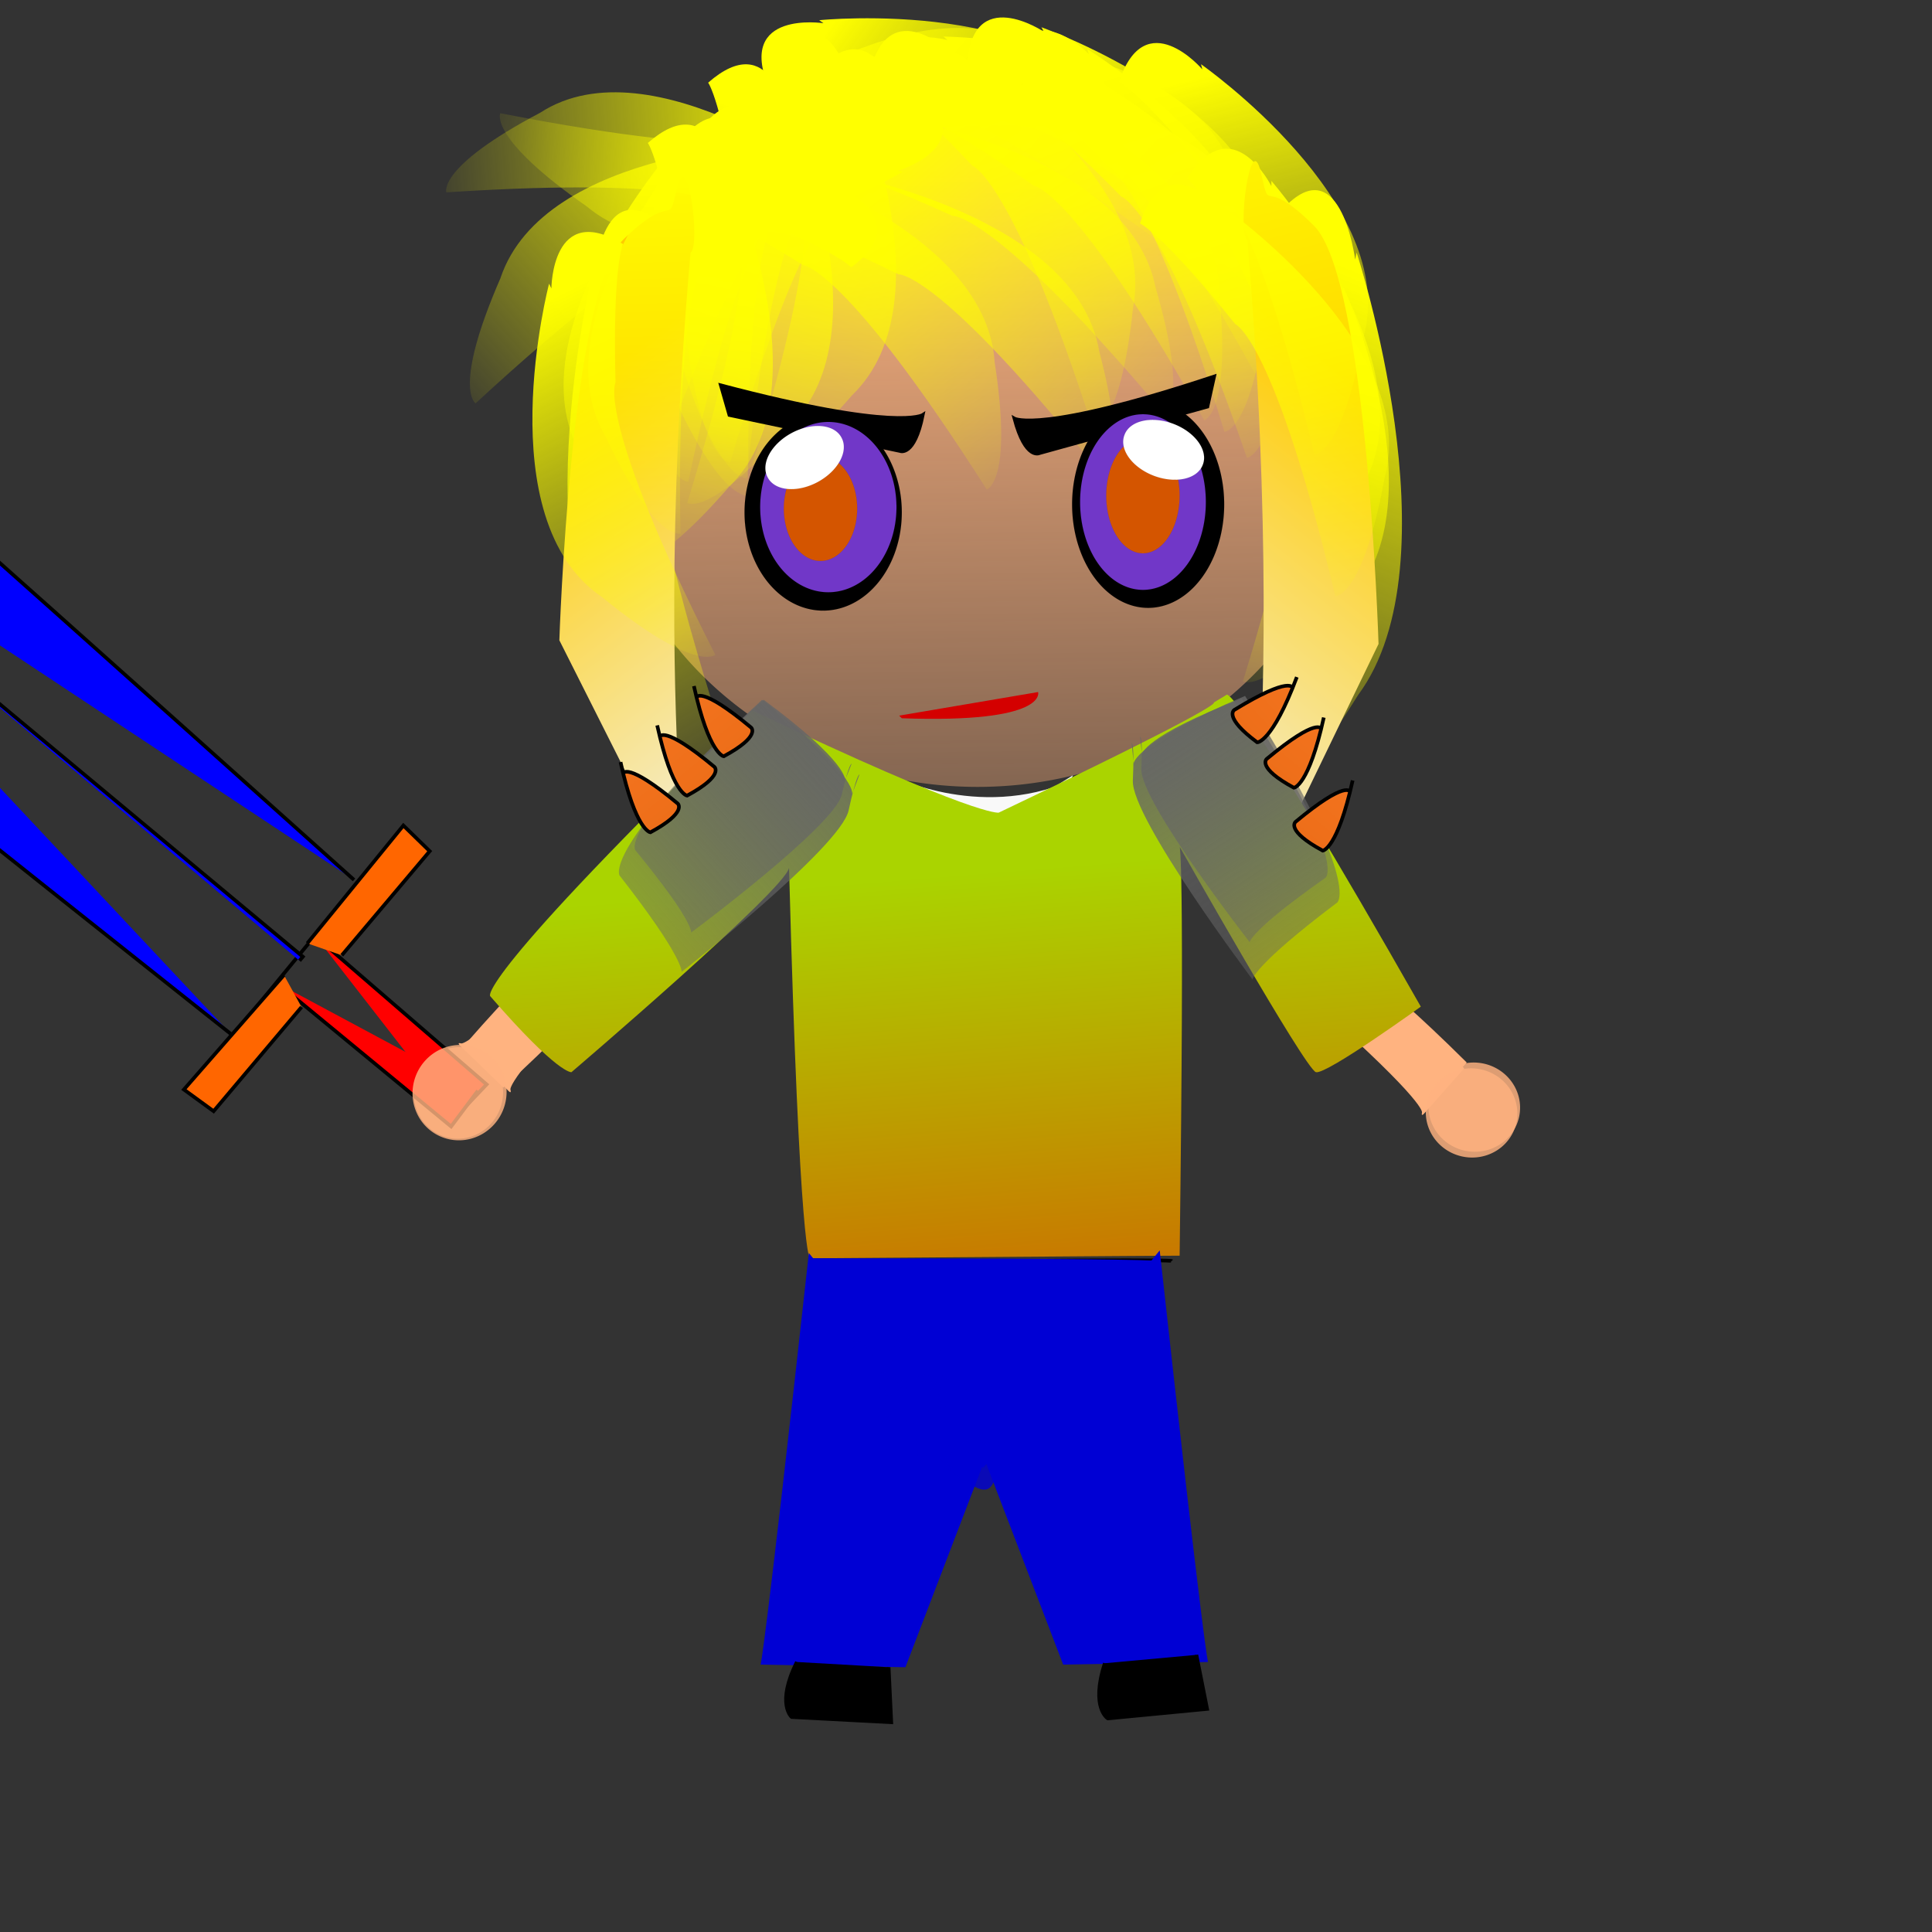 <?xml version="1.0" encoding="UTF-8" standalone="no"?>
<!-- Created with Inkscape (http://www.inkscape.org/) -->
<svg
    xmlns:inkscape="http://www.inkscape.org/namespaces/inkscape"
    xmlns:rdf="http://www.w3.org/1999/02/22-rdf-syntax-ns#"
    xmlns="http://www.w3.org/2000/svg"
    xmlns:sodipodi="http://sodipodi.sourceforge.net/DTD/sodipodi-0.dtd"
    xmlns:cc="http://creativecommons.org/ns#"
    xmlns:xlink="http://www.w3.org/1999/xlink"
    xmlns:dc="http://purl.org/dc/elements/1.1/"
    xmlns:svg="http://www.w3.org/2000/svg"
    xmlns:ns1="http://sozi.baierouge.fr"
    id="svg2"
    sodipodi:docname="32.svg"
    viewBox="0 0 531.5 531.5"
    sodipodi:version="0.32"
    version="1.0"
    inkscape:output_extension="org.inkscape.output.svg.inkscape"
    inkscape:version="0.46"
  >
  <rect x="0" y="0" width="531.5" height="531.5" fill="#333333" stroke="none"/>
  <defs
      id="defs4"
    >
    <linearGradient
        id="linearGradient3562"
        inkscape:collect="always"
      >
      <stop
          id="stop3564"
          style="stop-color:#ff7f2a"
          offset="0"
      />
      <stop
          id="stop3566"
          style="stop-color:#d45500"
          offset="1"
      />
    </linearGradient
    >
    <linearGradient
        id="linearGradient3540"
        inkscape:collect="always"
      >
      <stop
          id="stop3542"
          style="stop-color:#666666"
          offset="0"
      />
      <stop
          id="stop3544"
          style="stop-color:#666666;stop-opacity:0"
          offset="1"
      />
    </linearGradient
    >
    <linearGradient
        id="linearGradient3476"
        inkscape:collect="always"
      >
      <stop
          id="stop3478"
          style="stop-color:#aad400"
          offset="0"
      />
      <stop
          id="stop3480"
          style="stop-color:#d45500"
          offset="1"
      />
    </linearGradient
    >
    <linearGradient
        id="linearGradient2405"
        inkscape:collect="always"
      >
      <stop
          id="stop2407"
          style="stop-color:#ffcc00"
          offset="0"
      />
      <stop
          id="stop2409"
          style="stop-color:#f4eed7"
          offset="1"
      />
    </linearGradient
    >
    <linearGradient
        id="linearGradient2632"
        inkscape:collect="always"
      >
      <stop
          id="stop2634"
          style="stop-color:#ffff00"
          offset="0"
      />
      <stop
          id="stop2636"
          style="stop-color:#ffff00;stop-opacity:0"
          offset="1"
      />
    </linearGradient
    >
    <linearGradient
        id="linearGradient3487"
        y2="391.54"
        gradientUnits="userSpaceOnUse"
        x2="239.43"
        y1="116.99"
        x1="235.78"
        inkscape:collect="always"
      >
      <stop
          id="stop2622"
          style="stop-color:#ffb380"
          offset="0"
      />
      <stop
          id="stop2624"
          style="stop-color:#ffb380;stop-opacity:0"
          offset="1"
      />
    </linearGradient
    >
    <linearGradient
        id="linearGradient3489"
        y2="178.13"
        xlink:href="#linearGradient2632"
        gradientUnits="userSpaceOnUse"
        x2="-86.539"
        gradientTransform="translate(398.08 40.385)"
        y1="59.856"
        x1="-86.539"
        inkscape:collect="always"
    />
    <linearGradient
        id="linearGradient3491"
        y2="178.13"
        xlink:href="#linearGradient2632"
        gradientUnits="userSpaceOnUse"
        x2="-86.539"
        gradientTransform="matrix(.758 -.652 .652 .758 236.34 -16.464)"
        y1="59.856"
        x1="-86.539"
        inkscape:collect="always"
    />
    <linearGradient
        id="linearGradient3493"
        y2="178.13"
        xlink:href="#linearGradient2632"
        gradientUnits="userSpaceOnUse"
        x2="-86.539"
        gradientTransform="matrix(-.957 -.29 -.29 .957 143.94 -8.785)"
        y1="59.856"
        x1="-86.539"
        inkscape:collect="always"
    />
    <linearGradient
        id="linearGradient3495"
        y2="178.13"
        xlink:href="#linearGradient2632"
        gradientUnits="userSpaceOnUse"
        x2="-86.539"
        gradientTransform="matrix(-.993 -.115 -.115 .993 116.34 2.679)"
        y1="59.856"
        x1="-86.539"
        inkscape:collect="always"
    />
    <linearGradient
        id="linearGradient3497"
        y2="178.13"
        xlink:href="#linearGradient2632"
        gradientUnits="userSpaceOnUse"
        x2="-86.539"
        gradientTransform="matrix(-.977 -.214 -.214 .977 118.21 -1.083)"
        y1="59.856"
        x1="-86.539"
        inkscape:collect="always"
    />
    <linearGradient
        id="linearGradient3499"
        y2="178.13"
        xlink:href="#linearGradient2632"
        gradientUnits="userSpaceOnUse"
        x2="-86.539"
        gradientTransform="matrix(-1 0 0 1 71.72 31.731)"
        y1="59.856"
        x1="-86.539"
        inkscape:collect="always"
    />
    <linearGradient
        id="linearGradient3501"
        y2="178.13"
        xlink:href="#linearGradient2632"
        gradientUnits="userSpaceOnUse"
        x2="-86.539"
        gradientTransform="matrix(.868 -.497 .497 .868 281.7 -21.313)"
        y1="59.856"
        x1="-86.539"
        inkscape:collect="always"
    />
    <linearGradient
        id="linearGradient3503"
        y2="178.13"
        xlink:href="#linearGradient2632"
        gradientUnits="userSpaceOnUse"
        x2="-86.539"
        gradientTransform="matrix(.954 -.301 .301 .954 326.78 -17.552)"
        y1="59.856"
        x1="-86.539"
        inkscape:collect="always"
    />
    <linearGradient
        id="linearGradient3505"
        y2="178.13"
        xlink:href="#linearGradient2632"
        gradientUnits="userSpaceOnUse"
        x2="-86.539"
        gradientTransform="matrix(.943 -.333 .333 .943 326.6 -11.082)"
        y1="59.856"
        x1="-86.539"
        inkscape:collect="always"
    />
    <linearGradient
        id="linearGradient3507"
        y2="178.13"
        xlink:href="#linearGradient2632"
        gradientUnits="userSpaceOnUse"
        x2="-86.539"
        gradientTransform="matrix(.055 -.998 .998 .055 115.74 -2.863)"
        y1="59.856"
        x1="-86.539"
        inkscape:collect="always"
    />
    <linearGradient
        id="linearGradient3509"
        y2="178.13"
        xlink:href="#linearGradient2632"
        gradientUnits="userSpaceOnUse"
        x2="-86.539"
        gradientTransform="matrix(-.935 -.355 -.355 .935 138.81 -14.679)"
        y1="59.856"
        x1="-86.539"
        inkscape:collect="always"
    />
    <linearGradient
        id="linearGradient3511"
        y2="178.13"
        xlink:href="#linearGradient2632"
        gradientUnits="userSpaceOnUse"
        x2="-86.539"
        gradientTransform="matrix(.662 -.749 .749 .662 238.48 -40.832)"
        y1="59.856"
        x1="-86.539"
        inkscape:collect="always"
    />
    <linearGradient
        id="linearGradient3513"
        y2="178.13"
        xlink:href="#linearGradient2632"
        gradientUnits="userSpaceOnUse"
        x2="-86.539"
        gradientTransform="matrix(.838 -.546 .546 .838 211.35 -.964)"
        y1="59.856"
        x1="-86.539"
        inkscape:collect="always"
    />
    <linearGradient
        id="linearGradient3515"
        y2="178.13"
        xlink:href="#linearGradient2632"
        gradientUnits="userSpaceOnUse"
        x2="-86.539"
        gradientTransform="matrix(-1 0 0 1 96.96 15.144)"
        y1="59.856"
        x1="-86.539"
        inkscape:collect="always"
    />
    <linearGradient
        id="linearGradient3517"
        y2="178.13"
        xlink:href="#linearGradient2632"
        gradientUnits="userSpaceOnUse"
        x2="-86.539"
        gradientTransform="matrix(.777 -.63 .63 .777 225.01 -.155)"
        y1="59.856"
        x1="-86.539"
        inkscape:collect="always"
    />
    <linearGradient
        id="linearGradient3519"
        y2="178.13"
        xlink:href="#linearGradient2632"
        gradientUnits="userSpaceOnUse"
        x2="-86.539"
        gradientTransform="matrix(-.918 .532 .397 1.231 33.859 96.706)"
        y1="59.856"
        x1="-86.539"
        inkscape:collect="always"
    />
    <linearGradient
        id="linearGradient3521"
        y2="178.13"
        xlink:href="#linearGradient2632"
        gradientUnits="userSpaceOnUse"
        x2="-86.539"
        gradientTransform="matrix(.959 .285 -.285 .959 430.6 94.997)"
        y1="59.856"
        x1="-86.539"
        inkscape:collect="always"
    />
    <linearGradient
        id="linearGradient3523"
        y2="178.13"
        xlink:href="#linearGradient2632"
        gradientUnits="userSpaceOnUse"
        x2="-86.539"
        gradientTransform="matrix(.871 -.492 .492 .871 296.74 -34.311)"
        y1="59.856"
        x1="-86.539"
        inkscape:collect="always"
    />
    <linearGradient
        id="linearGradient3525"
        y2="178.13"
        xlink:href="#linearGradient2632"
        gradientUnits="userSpaceOnUse"
        x2="-86.539"
        gradientTransform="matrix(.578 -.816 .816 .578 193.66 -45.994)"
        y1="59.856"
        x1="-86.539"
        inkscape:collect="always"
    />
    <linearGradient
        id="linearGradient3527"
        y2="178.13"
        xlink:href="#linearGradient2632"
        gradientUnits="userSpaceOnUse"
        x2="-86.539"
        gradientTransform="matrix(.959 .397 -.285 1.336 434.21 73.252)"
        y1="59.856"
        x1="-86.539"
        inkscape:collect="always"
    />
    <linearGradient
        id="linearGradient3529"
        y2="320.61"
        xlink:href="#linearGradient2405"
        gradientUnits="userSpaceOnUse"
        x2="443.37"
        gradientTransform="matrix(-.433 .062 .155 .882 455.98 -21.054)"
        y1="158.08"
        x1="355.71"
        inkscape:collect="always"
    />
    <linearGradient
        id="linearGradient3531"
        y2="178.13"
        xlink:href="#linearGradient2632"
        gradientUnits="userSpaceOnUse"
        x2="-86.539"
        gradientTransform="matrix(.97 -.241 .241 .97 362.77 -9.536)"
        y1="59.856"
        x1="-86.539"
        inkscape:collect="always"
    />
    <linearGradient
        id="linearGradient3533"
        y2="178.13"
        xlink:href="#linearGradient2632"
        gradientUnits="userSpaceOnUse"
        x2="-86.539"
        gradientTransform="matrix(.959 .285 -.285 .959 277.72 45.958)"
        y1="59.856"
        x1="-86.539"
        inkscape:collect="always"
    />
    <linearGradient
        id="linearGradient3535"
        y2="178.13"
        xlink:href="#linearGradient2632"
        gradientUnits="userSpaceOnUse"
        x2="-86.539"
        gradientTransform="matrix(.959 .285 -.285 .959 261.13 62.545)"
        y1="59.856"
        x1="-86.539"
        inkscape:collect="always"
    />
    <linearGradient
        id="linearGradient3537"
        y2="178.13"
        xlink:href="#linearGradient2632"
        gradientUnits="userSpaceOnUse"
        x2="-86.539"
        gradientTransform="matrix(.959 .285 -.285 .959 295.02 37.304)"
        y1="59.856"
        x1="-86.539"
        inkscape:collect="always"
    />
    <linearGradient
        id="linearGradient3539"
        y2="178.13"
        xlink:href="#linearGradient2632"
        gradientUnits="userSpaceOnUse"
        x2="-86.539"
        gradientTransform="matrix(-.182 .983 -.983 -.182 256.48 183.79)"
        y1="59.856"
        x1="-86.539"
        inkscape:collect="always"
    />
    <linearGradient
        id="linearGradient3541"
        y2="178.13"
        xlink:href="#linearGradient2632"
        gradientUnits="userSpaceOnUse"
        x2="-86.539"
        gradientTransform="matrix(-.671 -.741 -.741 .671 171.69 -11.587)"
        y1="59.856"
        x1="-86.539"
        inkscape:collect="always"
    />
    <linearGradient
        id="linearGradient3543"
        y2="178.13"
        xlink:href="#linearGradient2632"
        gradientUnits="userSpaceOnUse"
        x2="-86.539"
        gradientTransform="matrix(.949 -.316 .316 .949 287.78 -18.57)"
        y1="59.856"
        x1="-86.539"
        inkscape:collect="always"
    />
    <linearGradient
        id="linearGradient3545"
        y2="320.61"
        xlink:href="#linearGradient2405"
        gradientUnits="userSpaceOnUse"
        x2="443.37"
        gradientTransform="matrix(.433 .06 -.155 .846 12.241 -12.216)"
        y1="158.08"
        x1="355.71"
        inkscape:collect="always"
    />
    <linearGradient
        id="linearGradient3547"
        y2="178.13"
        xlink:href="#linearGradient2632"
        gradientUnits="userSpaceOnUse"
        x2="-86.539"
        gradientTransform="matrix(-.896 .444 .444 .896 21.255 110.36)"
        y1="59.856"
        x1="-86.539"
        inkscape:collect="always"
    />
    <linearGradient
        id="linearGradient3551"
        y2="178.13"
        xlink:href="#linearGradient2632"
        gradientUnits="userSpaceOnUse"
        x2="-86.539"
        gradientTransform="matrix(-.977 .027 .008 .974 78.648 32.132)"
        y1="59.856"
        x1="-86.539"
        inkscape:collect="always"
    />
    <linearGradient
        id="linearGradient3553"
        y2="178.13"
        xlink:href="#linearGradient2632"
        gradientUnits="userSpaceOnUse"
        x2="-86.539"
        gradientTransform="matrix(.97 -.241 .241 .97 368.53 29.407)"
        y1="59.856"
        x1="-86.539"
        inkscape:collect="always"
    />
    <linearGradient
        id="linearGradient3555"
        y2="178.13"
        xlink:href="#linearGradient2632"
        gradientUnits="userSpaceOnUse"
        x2="-86.539"
        gradientTransform="matrix(-.073 -.975 -.972 .054 248.13 16.191)"
        y1="59.856"
        x1="-86.539"
        inkscape:collect="always"
    />
    <linearGradient
        id="linearGradient3482"
        y2="517.79"
        xlink:href="#linearGradient3476"
        gradientUnits="userSpaceOnUse"
        x2="380.77"
        y1="366.35"
        x1="368.51"
        inkscape:collect="always"
    />
    <linearGradient
        id="linearGradient3546"
        y2="375.73"
        xlink:href="#linearGradient3540"
        gradientUnits="userSpaceOnUse"
        x2="-242.31"
        gradientTransform="matrix(1.102 .321 -.277 1.278 499.46 -84.485)"
        y1="255.29"
        x1="-169.47"
        inkscape:collect="always"
    />
    <linearGradient
        id="linearGradient3550"
        y2="375.73"
        xlink:href="#linearGradient3540"
        gradientUnits="userSpaceOnUse"
        x2="-242.31"
        gradientTransform="matrix(.994 .275 -.25 1.093 471.51 -44.453)"
        y1="255.29"
        x1="-169.47"
        inkscape:collect="always"
    />
    <linearGradient
        id="linearGradient3554"
        y2="375.73"
        xlink:href="#linearGradient3540"
        gradientUnits="userSpaceOnUse"
        x2="-242.31"
        gradientTransform="matrix(-1.147 .026 -.062 1.306 134.07 -151.02)"
        y1="255.29"
        x1="-169.47"
        inkscape:collect="always"
    />
    <linearGradient
        id="linearGradient3558"
        y2="375.73"
        xlink:href="#linearGradient3540"
        gradientUnits="userSpaceOnUse"
        x2="-242.31"
        gradientTransform="matrix(-1.031 -0 -.051 1.12 152.9 -105.94)"
        y1="255.29"
        x1="-169.47"
        inkscape:collect="always"
    />
    <linearGradient
        id="linearGradient3568"
        y2="222.84"
        xlink:href="#linearGradient3562"
        gradientUnits="userSpaceOnUse"
        x2="-159.24"
        gradientTransform="matrix(.777 -.629 .629 .777 251.21 11.02)"
        y1="51.924"
        x1="-158.66"
        inkscape:collect="always"
    />
    <linearGradient
        id="linearGradient3577"
        y2="222.84"
        xlink:href="#linearGradient3562"
        gradientUnits="userSpaceOnUse"
        x2="-159.24"
        gradientTransform="matrix(.777 -.629 .629 .777 241.12 21.838)"
        y1="51.924"
        x1="-158.66"
        inkscape:collect="always"
    />
    <linearGradient
        id="linearGradient3579"
        y2="222.84"
        xlink:href="#linearGradient3562"
        gradientUnits="userSpaceOnUse"
        x2="-159.24"
        gradientTransform="matrix(.777 -.629 .629 .777 231.02 31.934)"
        y1="51.924"
        x1="-158.66"
        inkscape:collect="always"
    />
    <linearGradient
        id="linearGradient3587"
        y2="222.84"
        xlink:href="#linearGradient3562"
        gradientUnits="userSpaceOnUse"
        x2="-159.24"
        gradientTransform="matrix(-.679 -.734 -.734 .679 322.6 1.738)"
        y1="51.924"
        x1="-158.66"
        inkscape:collect="always"
    />
    <linearGradient
        id="linearGradient3589"
        y2="222.84"
        xlink:href="#linearGradient3562"
        gradientUnits="userSpaceOnUse"
        x2="-159.24"
        gradientTransform="matrix(-.777 -.629 -.629 .777 303.87 19.674)"
        y1="51.924"
        x1="-158.66"
        inkscape:collect="always"
    />
    <linearGradient
        id="linearGradient3593"
        y2="222.84"
        xlink:href="#linearGradient3562"
        gradientUnits="userSpaceOnUse"
        x2="-159.24"
        gradientTransform="matrix(-.777 -.629 -.629 .777 311.81 36.982)"
        y1="51.924"
        x1="-158.66"
        inkscape:collect="always"
    />
  </defs
  >
  <sodipodi:namedview
      id="base"
      bordercolor="#666666"
      inkscape:pageshadow="2"
      guidetolerance="10"
      pagecolor="#ffffff"
      gridtolerance="10000"
      inkscape:window-height="972"
      inkscape:zoom="1.3866519"
      objecttolerance="10"
      showgrid="false"
      borderopacity="1.0"
      inkscape:current-layer="layer1"
      inkscape:cx="175.91786"
      inkscape:cy="206.01008"
      inkscape:window-y="0"
      units="cm"
      inkscape:window-x="0"
      inkscape:window-width="1280"
      inkscape:pageopacity="0.0"
      inkscape:document-units="px"
  />
  <g
      id="layer1"
      inkscape:label="Layer 1"
      inkscape:groupmode="layer"
    >
    <g
        id="g3698"
        transform="translate(534.38 46.875)"
      >
      <g
          id="g3686"
          inkscape:transform-center-x="0.56676294"
          style="fill:#ffb380"
          inkscape:transform-center-y="4.6501546"
          transform="matrix(-.217 .976 -.976 -.217 105.61 404.37)"
        >
        <path
            id="path3688"
            style="fill-rule:evenodd;fill:#ffb380"
            d="m-103.85 265.39c-20.91 33.17-19.47 37.5-19.47 37.5 9.38 6.49 11.54 5.77 11.54 5.77 19.471-35.34 22.356-34.62 22.356-34.62 1.442 0 0-0.72 0-0.72"
        />
        <path
            id="path3690"
            sodipodi:rx="12.259746"
            sodipodi:ry="12.620326"
            style="opacity:.829;fill-rule:evenodd;fill:#ffb380"
            sodipodi:type="arc"
            d="m-180.29 206.61a12.26 12.62 0 1 1 -24.52 0 12.26 12.62 0 1 1 24.52 0z"
            transform="translate(100.24 54.087)"
            sodipodi:cy="206.61278"
            sodipodi:cx="-192.55013"
        />
      </g
      >
    </g
    >
    <g
        id="g3692"
        inkscape:transform-center-x="0.57886144"
        style="fill:#ffb380"
        inkscape:transform-center-y="4.6409842"
        transform="matrix(-.22 .975 -.975 -.22 638.71 453.53)"
      >
      <path
          id="path3694"
          style="fill-rule:evenodd;fill:#ffb380"
          d="m-103.85 265.39c-20.91 33.17-19.47 37.5-19.47 37.5 9.38 6.49 11.54 5.77 11.54 5.77 19.471-35.34 22.356-34.62 22.356-34.62 1.442 0 0-0.72 0-0.72"
      />
      <path
          id="path3696"
          sodipodi:rx="12.259746"
          sodipodi:ry="12.620326"
          style="opacity:.829;fill-rule:evenodd;fill:#ffb380"
          sodipodi:type="arc"
          d="m-180.29 206.61a12.26 12.62 0 1 1 -24.52 0 12.26 12.62 0 1 1 24.52 0z"
          transform="translate(100.24 54.087)"
          sodipodi:cy="206.61278"
          sodipodi:cx="-192.55013"
      />
    </g
    >
    <g
        id="g3676"
        inkscape:transform-center-x="4.5191616"
        style="fill:#ffb380"
        inkscape:transform-center-y="-0.73450836"
        transform="matrix(-.964 -.264 .264 -.964 -31.699 527.61)"
      >
      <path
          id="path3672"
          style="fill-rule:evenodd;fill:#ffb380"
          d="m-103.85 265.39c-20.91 33.17-19.47 37.5-19.47 37.5 9.38 6.49 11.54 5.77 11.54 5.77 19.471-35.34 22.356-34.62 22.356-34.62 1.442 0 0-0.72 0-0.72"
      />
      <path
          id="path3674"
          sodipodi:rx="12.259746"
          sodipodi:ry="12.620326"
          style="opacity:.829;fill-rule:evenodd;fill:#ffb380"
          sodipodi:type="arc"
          d="m-180.29 206.61a12.26 12.62 0 1 1 -24.52 0 12.26 12.62 0 1 1 24.52 0z"
          transform="translate(100.24 54.087)"
          sodipodi:cy="206.61278"
          sodipodi:cx="-192.55013"
      />
    </g
    >
    <g
        id="g3660"
        transform="matrix(-.645 .764 -.764 -.645 41.804 359.32)"
      >
      <g
          id="g3599"
          style="fill:#0000ff"
          transform="translate(.721 1.442)"
        >
        <path
            id="path3595"
            style="fill-rule:evenodd;stroke:#000000;stroke-width:1px;fill:#0000ff"
            d="m-126.2 31.731c-5.77 191.11-5.05 191.83-5.05 191.83 30.29 36.78 32.451 36.78 32.451 36.78 0.721 1.44-0.721 0-0.721 0"
        />
        <path
            id="path3597"
            style="fill-rule:evenodd;stroke:#000000;stroke-width:1px;fill:#0000ff"
            d="m-71.943 30.289c5.769 191.11 5.048 191.83 5.048 191.83-30.289 36.78-32.452 36.78-32.452 36.78-0.723 1.44 0.721 0 0.721 0"
        />
      </g
      >
      <path
          id="path3603"
          style="stroke:#000000;stroke-width:1px;fill:none"
          d="m-125.48 31.731c53.364-0.721 54.085-0.721 54.085-0.721"
      />
      <path
          id="path3605"
          style="fill-rule:evenodd;stroke:#000000;stroke-width:1px;fill:#0000ff"
          d="m-98.799 258.9l-1.441-228.61 1.441-0.001"
      />
      <path
          id="path3607"
          style="fill-rule:evenodd;stroke:#000000;stroke-width:1px;fill:#ff0000"
          d="m-106.73 31.01l0.72-62.02 12.259 0.721"
      />
      <g
          id="g3611"
          style="fill:#ff0000"
          transform="translate(7.933 1.442)"
        >
        <path
            id="path3609"
            style="fill-rule:evenodd;stroke:#000000;stroke-width:1px;fill:#ff0000"
            d="m-98.078 29.568l-0.721-62.02-12.261 0.721"
        />
      </g
      >
      <path
          id="path3624"
          style="fill-rule:evenodd;stroke:#000000;stroke-width:1px;fill:#ff6600"
          d="m-107.45 22.356h-37.5l-0.72 10.096 41.82-0.721"
      />
      <path
          id="path3626"
          style="fill-rule:evenodd;stroke:#000000;stroke-width:1px;fill:#ff6600"
          d="m-89.424 21.635h37.5l0.722 10.096-41.828-0.721"
      />
    </g
    >
    <g
        id="g3680"
        style="fill:#ffb380"
        transform="matrix(.274 1.029 .99 -.285 -106.37 469.87)"
      >
      <path
          id="path3682"
          style="fill-rule:evenodd;fill:#ffb380"
          d="m-103.85 265.39c-20.91 33.17-19.47 37.5-19.47 37.5 9.38 6.49 11.54 5.77 11.54 5.77 19.471-35.34 22.356-34.62 22.356-34.62 1.442 0 0-0.72 0-0.72"
      />
      <path
          id="path3684"
          sodipodi:rx="12.259746"
          sodipodi:ry="12.620326"
          style="opacity:.829;fill-rule:evenodd;fill:#ffb380"
          sodipodi:type="arc"
          d="m-180.29 206.61a12.26 12.62 0 1 1 -24.52 0 12.26 12.62 0 1 1 24.52 0z"
          transform="translate(100.24 54.087)"
          sodipodi:cy="206.61278"
          sodipodi:cx="-192.55013"
      />
    </g
    >
    <g
        id="g3439"
        transform="translate(32.452 -46.875)"
      >
      <path
          id="path2385"
          sodipodi:rx="106.7319"
          sodipodi:ry="93.750999"
          style="fill:url(#linearGradient3487)"
          sodipodi:type="arc"
          d="m346.16 188.22a106.73 93.751 0 1 1 -213.47 0 106.73 93.751 0 1 1 213.47 0z"
          inkscape:transform-center-x="-4.9062113"
          transform="matrix(.972 0 0 1.033 3.778 -27.927)"
          sodipodi:cy="188.22316"
          sodipodi:cx="239.42563"
      />
      <path
          id="path2630"
          style="fill-rule:evenodd;fill:url(#linearGradient3489)"
          d="m317.31 96.636s43.99 50.484 25.24 83.654c-13.7 30.29-20.91 28.13-20.91 28.13 0.72-72.84-8.66-79.33-8.66-79.33-13.7-29.57-18.75-33.176-18.75-33.176 12.26-19.471 23.08 2.164 23.08 2.164"
      />
      <path
          id="path3528"
          style="fill-rule:evenodd;fill:url(#linearGradient3491)"
          d="m211.74 78.84s66.27 9.618 73.67 47c9.35 31.9 2.47 34.96 2.47 34.96-46.93-55.71-58.27-54.53-58.27-54.53-29.66-13.493-35.84-12.938-35.84-12.938-3.39-22.758 18.91-13.399 18.91-13.399"
      />
      <path
          id="path3530"
          inkscape:transform-center-x="39.97672"
          inkscape:transform-center-y="14.812772"
          style="fill-rule:evenodd;fill:url(#linearGradient3493)"
          d="m204.94 68.458s-56.73 35.572-48.39 72.752c4.33 32.96 11.86 32.98 11.86 32.98 20.42-69.92 31.27-73.42 31.27-73.42 21.68-24.327 27.56-26.315 27.56-26.315-6.09-22.189-22.71-4.617-22.71-4.617"
      />
      <path
          id="path3532"
          style="fill-rule:evenodd;fill:url(#linearGradient3495)"
          d="m190.1 67.848s-49.5 45.082-34.69 80.192c10.12 31.67 17.54 30.35 17.54 30.35 7.66-72.44 17.72-77.81 17.72-77.81 17.01-27.793 22.44-30.794 22.44-30.794-9.94-20.753-23.17-0.506-23.17-0.506"
      />
      <path
          id="path3534"
          style="fill-rule:evenodd;fill:url(#linearGradient3497)"
          d="m185.07 71.154s-53.78 39.896-42.57 76.316c6.9 32.52 14.41 31.95 14.41 31.95 14.89-71.31 25.44-75.64 25.44-75.64 19.71-25.948 25.41-28.39 25.41-28.39-7.8-21.644-23-2.827-23-2.827"
      />
      <path
          id="path3536"
          style="fill-rule:evenodd;fill:url(#linearGradient3499)"
          d="m152.49 87.982s-43.99 50.478-25.24 83.658c13.7 30.29 20.91 28.12 20.91 28.12-0.72-72.84 8.66-79.33 8.66-79.33 13.7-29.564 18.75-33.169 18.75-33.169-12.26-19.472-23.08 2.163-23.08 2.163"
      />
      <path
          id="path3538"
          style="fill-rule:evenodd;fill:url(#linearGradient3501)"
          d="m239.54 67.629s63.26 21.96 63.46 60.061c3.16 33.1-4.18 34.8-4.18 34.8-35.55-63.57-46.91-64.546-46.91-64.546-26.58-18.855-32.75-19.477-32.75-19.477 0.96-22.989 21.1-9.586 21.1-9.586"
      />
      <path
          id="path3540"
          style="fill-rule:evenodd;fill:url(#linearGradient3503)"
          d="m266.65 60.378s57.14 34.921 49.23 72.192c-3.97 33.01-11.49 33.12-11.49 33.12-21.21-69.689-32.11-73.061-32.11-73.061-21.95-24.08-27.85-26.002-27.85-26.002 5.84-22.256 22.66-4.874 22.66-4.874"
      />
      <path
          id="path3542"
          style="fill-rule:evenodd;fill:url(#linearGradient3505)"
          d="m269.21 68.883s58.31 32.927 51.7 70.447c-2.82 33.13-10.34 33.49-10.34 33.49-23.61-68.91-34.61-71.9-34.61-71.9-22.78-23.305-28.74-25.021-28.74-25.021 5.06-22.445 22.48-5.656 22.48-5.656"
      />
      <path
          id="path3562"
          style="fill-rule:evenodd;fill:url(#linearGradient3507)"
          d="m167.44 80.89s52.84-41.137 84.92-20.584c29.49 15.353 26.93 22.434 26.93 22.434-72.69-4.741-79.68 4.262-79.68 4.262-30.28 12.048-34.16 16.888-34.16 16.888-18.77-13.314 3.43-22.921 3.43-22.921"
      />
      <path
          id="path3564"
          style="fill-rule:evenodd;fill:url(#linearGradient3509)"
          d="m194.35 66.584s-59.05 31.573-53.3 69.246c2.05 33.18 9.56 33.71 9.56 33.71 25.19-68.34 36.26-71.082 36.26-71.082 23.31-22.776 29.3-24.355 29.3-24.355-4.54-22.555-22.34-6.171-22.34-6.171"
      />
      <path
          id="path3566"
          style="fill-rule:evenodd;fill:url(#linearGradient3511)"
          d="m227.11 56.936s66.96 0.488 79.39 36.51c13.61 30.334 7.21 34.294 7.21 34.294-54.08-48.787-65.16-46.064-65.16-46.064-31.22-9.323-37.27-7.93-37.27-7.93-6.46-22.083 16.91-15.854 16.91-15.854"
      />
      <path
          id="path3568"
          style="fill-rule:evenodd;fill:url(#linearGradient3513)"
          d="m174.38 90.254s64.41 18.286 66.81 56.316c5.05 32.86-2.18 34.98-2.18 34.98-39.15-61.42-50.55-61.74-50.55-61.74-27.62-17.3-33.81-17.56-33.81-17.56-0.36-23.011 20.51-10.787 20.51-10.787"
      />
      <path
          id="path3570"
          style="fill-rule:evenodd;fill:url(#linearGradient3515)"
          d="m177.73 71.395s-43.99 50.485-25.24 83.655c13.7 30.29 20.91 28.13 20.91 28.13-0.72-72.84 8.66-79.33 8.66-79.33 13.7-29.57 18.75-33.176 18.75-33.176-12.26-19.472-23.08 2.163-23.08 2.163"
      />
      <path
          id="path3572"
          style="fill-rule:evenodd;fill:url(#linearGradient3517)"
          d="m197.68 94.4s65.96 11.52 72.27 49.1c8.43 32.16 1.46 35.02 1.46 35.02-45.29-57.04-56.66-56.18-56.66-56.18-29.27-14.35-35.46-13.97-35.46-13.97-2.73-22.847 19.29-12.849 19.29-12.849"
      />
      <path
          id="path3574"
          style="fill-rule:evenodd;fill:url(#linearGradient3519)"
          d="m130.32 122.93s-20.32 85.55 10.06 116.4c24.6 29.98 30.36 23.48 30.36 23.48-29.59-89.26-23.56-102.25-23.56-102.25 0.84-43.68 4.04-50.81 4.04-50.81-18.99-17.435-20.32 14.95-20.32 14.95"
      />
      <path
          id="path2584"
          style="fill-rule:evenodd;fill:url(#linearGradient3521)"
          d="m337.16 125.92s27.8 60.92 0.38 87.38c-21.76 25.13-28.06 21.01-28.06 21.01 21.43-69.62 14.29-78.51 14.29-78.51-4.71-32.25-8.53-37.14-8.53-37.14 17.3-15.18 21.51 8.64 21.51 8.64"
      />
      <path
          id="path2590"
          style="fill-rule:evenodd;fill:url(#linearGradient3523)"
          d="m254.05 54.377s63.12 22.339 63.1 60.443c2.96 33.11-4.39 34.77-4.39 34.77-35.17-63.781-46.53-64.825-46.53-64.825-26.46-19.013-32.63-19.672-32.63-19.672 1.1-22.983 21.16-9.46 21.16-9.46"
      />
      <path
          id="path2592"
          style="fill-rule:evenodd;fill:url(#linearGradient3525)"
          d="m192.91 52.431s66.62-6.74 82.86 27.73c16.81 28.679 10.88 33.319 10.88 33.319-59.04-42.67-69.75-38.768-69.75-38.768-32.05-5.899-37.91-3.862-37.91-3.862-8.81-21.256 15.1-17.586 15.1-17.586"
      />
      <path
          id="path2594"
          style="fill-rule:evenodd;fill:url(#linearGradient3527)"
          d="m340.76 116.35s27.8 84.88 0.38 121.76c-21.76 35.02-28.05 29.27-28.05 29.27 21.43-97.01 14.29-109.4 14.29-109.4-4.72-44.93-8.53-51.75-8.53-51.75 17.29-21.15 21.5 12.04 21.5 12.04"
      />
      <path
          id="path2729"
          style="fill-rule:evenodd;fill:url(#linearGradient3529)"
          d="m310.71 112.94c13.28 158.26-9.52 205.44 13.28 158.26 22.8-47.17 22.8-47.17 22.8-47.17s-3.07-100.31-17.72-115c-14.65-14.697-11.82-2.19-14.65-14.697-2.84-12.51-6.63 16.447-3.71 18.607z"
      />
      <path
          id="path2598"
          style="fill-rule:evenodd;fill:url(#linearGradient3531)"
          d="m297.96 64.544s54.87 38.376 44.68 75.096c-5.99 32.7-13.51 32.34-13.51 32.34-16.88-70.86-27.54-74.899-27.54-74.899-20.43-25.387-26.2-27.668-26.2-27.668 7.2-21.855 22.91-3.47 22.91-3.47"
      />
      <path
          id="path2600"
          style="fill-rule:evenodd;fill:url(#linearGradient3533)"
          d="m184.27 76.883s27.8 60.917 0.38 87.377c-21.76 25.14-28.06 21.01-28.06 21.01 21.43-69.62 14.29-78.51 14.29-78.51-4.71-32.245-8.52-37.139-8.52-37.139 17.29-15.175 21.5 8.644 21.5 8.644"
      />
      <path
          id="path2602"
          style="fill-rule:evenodd;fill:url(#linearGradient3535)"
          d="m167.69 93.469s27.79 60.921 0.37 87.381c-21.76 25.13-28.05 21-28.05 21 21.43-69.61 14.29-78.5 14.29-78.5-4.72-32.249-8.53-37.143-8.53-37.143 17.3-15.174 21.51 8.645 21.51 8.645"
      />
      <path
          id="path2604"
          style="fill-rule:evenodd;fill:url(#linearGradient3537)"
          d="m201.58 68.229s27.8 60.921 0.38 87.381c-21.76 25.13-28.06 21-28.06 21 21.43-69.61 14.29-78.504 14.29-78.504-4.71-32.245-8.53-37.139-8.53-37.139 17.3-15.175 21.51 8.644 21.51 8.644"
      />
      <path
          id="path2606"
          style="fill-rule:evenodd;fill:url(#linearGradient3539)"
          d="m215.88 94.123s-57.64 34.067-86.85 9.587c-27.29-18.991-23.85-25.688-23.85-25.688 71.49 13.973 79.58 5.937 79.58 5.937 31.57-8.089 36.04-12.396 36.04-12.396 16.91 15.601-6.33 22.298-6.33 22.298"
      />
      <path
          id="path2608"
          style="fill-rule:evenodd;fill:url(#linearGradient3541)"
          d="m184.17 86.045s-66.95 1.253-78.97 37.415c-13.26 30.48-6.817 34.38-6.817 34.38 53.527-49.41 64.627-46.81 64.627-46.81 31.12-9.68 37.18-8.36 37.18-8.36 6.21-22.152-17.09-15.657-17.09-15.657"
      />
      <path
          id="path2741"
          sodipodi:rx="23.79833"
          sodipodi:ry="36.779236"
          style="stroke-opacity:.953;stroke:#000000;stroke-width:.012;fill:#000000"
          sodipodi:type="arc"
          d="m-39.664 142.07a23.798 36.779 0 1 1 -47.597 0 23.798 36.779 0 1 1 47.597 0z"
          transform="matrix(.879 0 0 .774 339.19 75.673)"
          sodipodi:cy="142.06882"
          sodipodi:cx="-63.462212"
      />
      <path
          id="path2610"
          style="fill-rule:evenodd;fill:url(#linearGradient3543)"
          d="m228.88 60.291s57.67 34.024 50.35 71.419c-3.45 33.06-10.97 33.29-10.97 33.29-22.3-69.348-33.24-72.549-33.24-72.549-22.33-23.735-28.26-25.564-28.26-25.564 5.49-22.344 22.58-5.227 22.58-5.227"
      />
      <path
          id="path2721"
          style="fill-rule:evenodd;stroke:#000000;stroke-width:1px;fill:#000000"
          d="m165.87 152.89c48.49 12.81 55.53 8.15 55.53 8.15-2.35 11.64-6.26 9.9-6.26 9.9l-46.93-9.9-2.34-8.15z"
      />
      <path
          id="path2731"
          style="fill-rule:evenodd;fill:url(#linearGradient3545)"
          d="m157.51 116.4c-13.28 151.9 9.52 197.18-13.28 151.9s-22.8-45.28-22.8-45.28 3.07-96.28 17.72-110.38c14.66-14.106 11.82-2.1 14.66-14.106 2.83-12.007 6.62 15.786 3.7 17.866z"
      />
      <path
          id="path2612"
          style="fill-rule:evenodd;fill:url(#linearGradient3547)"
          d="m118.6 124.92s-17.02 64.76 14.5 86.17c25.72 21.06 31.23 15.92 31.23 15.92-32.97-64.95-27.45-74.93-27.45-74.93-0.84-32.57 2.08-38.05 2.08-38.05-19.63-12-19.72 12.18-19.72 12.18"
      />
      <path
          id="path2723"
          style="fill-rule:evenodd;stroke:#000000;stroke-width:1px;fill:#000000"
          d="m301.55 150.46c-47.6 15.79-54.92 11.58-54.92 11.58 3.07 11.48 6.86 9.49 6.86 9.49l46.22-12.79 1.84-8.28z"
      />
      <path
          id="path2735"
          style="fill:url(#linearGradient3543);fill-rule:evenodd"
          d="m228.88 60.291s57.67 34.024 50.35 71.419c-3.45 33.06-10.97 33.29-10.97 33.29-22.3-69.348-33.24-72.549-33.24-72.549-22.33-23.735-28.26-25.564-28.26-25.564 5.49-22.344 22.58-5.227 22.58-5.227"
      />
      <path
          id="path2737"
          style="fill-rule:evenodd;fill:url(#linearGradient3551)"
          d="m158.04 84.737s-42.56 50.323-23.96 82.113c13.64 29.12 20.67 26.83 20.67 26.83-1.32-70.9 7.79-77.46 7.79-77.46 13.14-29.157 18.04-32.802 18.04-32.802-12.14-18.629-22.53 2.723-22.53 2.723"
      />
      <path
          id="path2743"
          sodipodi:rx="23.79833"
          sodipodi:ry="36.779236"
          style="stroke-opacity:.953;stroke:#000000;stroke-width:.012;fill:#000000"
          sodipodi:type="arc"
          d="m-39.664 142.07a23.798 36.779 0 1 1 -47.597 0 23.798 36.779 0 1 1 47.597 0z"
          transform="matrix(.909 0 0 .735 251.69 83.406)"
          sodipodi:cy="142.06882"
          sodipodi:cx="-63.462212"
      />
      <path
          id="path2747"
          sodipodi:rx="23.79833"
          sodipodi:ry="36.779236"
          style="stroke-opacity:.953;stroke:#000000;stroke-width:.014;fill:#7137c8"
          sodipodi:type="arc"
          d="m-39.664 142.07a23.798 36.779 0 1 1 -47.597 0 23.798 36.779 0 1 1 47.597 0z"
          transform="matrix(.788 0 0 .637 245.43 95.882)"
          sodipodi:cy="142.06882"
          sodipodi:cx="-63.462212"
      />
      <path
          id="path2745"
          sodipodi:rx="23.79833"
          sodipodi:ry="36.779236"
          style="stroke-opacity:.953;stroke:#000000;stroke-width:.014;fill:#7137c8"
          sodipodi:type="arc"
          d="m-39.664 142.07a23.798 36.779 0 1 1 -47.597 0 23.798 36.779 0 1 1 47.597 0z"
          transform="matrix(.727 0 0 .657 328.12 91.653)"
          sodipodi:cy="142.06882"
          sodipodi:cx="-63.462212"
      />
      <path
          id="path2757"
          sodipodi:rx="21.995426"
          sodipodi:ry="31.009945"
          style="stroke-opacity:.953;stroke:#000000;stroke-width:.022;fill:#d45500"
          sodipodi:type="arc"
          d="m4.327 84.376a21.995 31.01 0 1 1 -43.991 0 21.995 31.01 0 1 1 43.991 0z"
          transform="matrix(.459 0 0 0.465 201.38 147.55)"
          sodipodi:cy="84.3759"
          sodipodi:cx="-17.668457"
      />
      <path
          id="path2749"
          sodipodi:rx="11.538584"
          sodipodi:ry="7.572196"
          style="stroke-opacity:.953;stroke:#000000;stroke-width:.01;fill:#ffffff"
          sodipodi:type="arc"
          d="m-7.212 150.36a11.539 7.572 0 1 1 -23.077 0 11.539 7.572 0 1 1 23.077 0z"
          transform="matrix(.879 -.477 .477 .879 133.66 31.638)"
          sodipodi:cy="150.36217"
          sodipodi:cx="-18.750198"
      />
      <path
          id="path2761"
          sodipodi:rx="21.995426"
          sodipodi:ry="31.009945"
          style="stroke-opacity:.953;stroke:#000000;stroke-width:.021;fill:#d45500"
          sodipodi:type="arc"
          d="m4.327 84.376a21.995 31.01 0 1 1 -43.991 0 21.995 31.01 0 1 1 43.991 0z"
          transform="matrix(.459 0 0 .512 290.08 140.02)"
          sodipodi:cy="84.3759"
          sodipodi:cx="-17.668457"
      />
      <path
          id="path2755"
          sodipodi:rx="11.538584"
          sodipodi:ry="7.572196"
          style="stroke-opacity:.953;stroke:#000000;stroke-width:.01;fill:#ffffff"
          sodipodi:type="arc"
          d="m-7.212 150.36a11.539 7.572 0 1 1 -23.077 0 11.539 7.572 0 1 1 23.077 0z"
          inkscape:transform-center-x="-1.3016114"
          inkscape:transform-center-y="-7.6513002"
          transform="matrix(.934 .356 -.356 .934 358.71 36.86)"
          sodipodi:cy="150.36217"
          sodipodi:cx="-18.750198"
      />
      <path
          id="path2659"
          style="fill-rule:evenodd;fill:#d40000"
          d="m215.63 244.47c40.38 1.45 37.5-7.21 37.5-7.21l-38.22 6.49"
      />
      <path
          id="path3431"
          style="fill-rule:evenodd;fill:url(#linearGradient3553)"
          d="m303.73 103.49s54.87 38.37 44.68 75.09c-5.99 32.7-13.51 32.34-13.51 32.34-16.88-70.86-27.54-74.9-27.54-74.9-20.43-25.38-26.2-27.66-26.2-27.66 7.19-21.859 22.91-3.47 22.91-3.47"
      />
      <path
          id="path3435"
          style="fill-rule:evenodd;fill:url(#linearGradient3555)"
          d="m199.31 97.964s-52.26-40.151-83.15-20.081c-28.446 14.994-25.82 21.907-25.82 21.907 70.75-4.641 77.74 4.15 77.74 4.15 29.74 11.75 33.61 16.48 33.61 16.48 18.04-13-3.78-22.378-3.78-22.378"
      />
    </g
    >
    <path
        id="path3593"
        style="fill-rule:evenodd;fill:#f9f9f9"
        d="m244.43 212.98l24.73 16.51 26-16.2-0.58 1.5c-25.76 11.11-50.15-1.81-50.15-1.81z"
    />
    <flowRoot
        id="flowRoot2670"
        xml:space="preserve"
        style="font-size:1px;font-family:Bitstream Vera Sans;fill:#000000"
      >
      <flowRegion
          id="flowRegion2672"
        >
        <rect
            id="rect2674"
            y="270.44"
            width="77.885"
            x="237.98"
            height="53.366"
        />
      </flowRegion
      >
      <flowPara
          id="flowPara2676"
        > wwwwwa</flowPara
      >
    </flowRoot
    >
    <flowRoot
        id="flowRoot2678"
        xml:space="preserve"
        style="font-size:1;font-family:Bitstream Vera Sans;fill:black"
      >
      <flowRegion
          id="flowRegion2680"
        >
        <rect
            id="rect2682"
            y="293.51"
            width="8.654"
            x="270.44"
            height="18.029"
        />
      </flowRegion
      >
      <flowPara
          id="flowPara2684"
      />
    </flowRoot
    >
    <flowRoot
        id="flowRoot2686"
        xml:space="preserve"
        style="font-size:1;font-family:Bitstream Vera Sans;fill:black"
      >
      <flowRegion
          id="flowRegion2688"
        >
        <rect
            id="rect2690"
            y="280.53"
            width="74.28"
            x="234.38"
            height="51.202"
        />
      </flowRegion
      >
      <flowPara
          id="flowPara2692"
      />
    </flowRoot
    >
    <flowRoot
        id="flowRoot2694"
        xml:space="preserve"
        style="font-size:1;font-family:Bitstream Vera Sans;fill:black"
      >
      <flowRegion
          id="flowRegion2696"
        >
        <rect
            id="rect2698"
            y="281.97"
            width="70.674"
            x="243.75"
            height="50.481"
        />
      </flowRegion
      >
      <flowPara
          id="flowPara2700"
      />
    </flowRoot
    >
    <g
        id="g2702"
        style="fill:url(#linearGradient3482)"
        transform="translate(-93.03 -126.92)"
      >
      <path
          id="path2662"
          style="fill:url(#linearGradient3482);fill-rule:evenodd"
          d="m430.53 318.03s2.89-2.88 53.37 85.82c0 0-25.96 18.75-28.85 18.03-2.88-0.72-37.5-62.02-37.5-62.02s1.44 1.44 0 112.5c0 0-7.21 0-101.68 0.72 0 0-2.89 1.44-5.77-107.45-0.72 5.77-59.86 56.25-59.86 56.25s-3.6 0.72-22.35-20.91c0 0-5.05-3.61 72.11-78.61 62.02 29.57 67.79 28.12 67.79 28.12 63.46-30.28 59.14-30.28 59.14-30.28"
      />
      <path
          id="path2666"
          style="fill:url(#linearGradient3482);fill-rule:evenodd"
          d="m425.49 322.36l7.21-3.61"
      />
    </g
    >
    <path
        id="path2758"
        style="fill-rule:evenodd;fill:url(#linearGradient3546)"
        d="m236.44 213.06s-0.79-0.23-2.99 9.91c-2.19 10.13-45.95 44.4-45.95 44.4s0.8-3.68-17.06-26.52c0 0-5.16-7.38 39.2-48.33 26.01 20.31 24.81 25.84 24.81 25.84"
    />
    <path
        id="path3548"
        style="fill-rule:evenodd;fill:url(#linearGradient3550)"
        d="m234.28 210.1s-0.72-0.2-2.7 8.47-41.44 37.98-41.44 37.98 0.72-3.15-15.39-22.68c0 0-4.66-6.32 35.35-41.35 23.46 17.38 22.38 22.11 22.38 22.11"
    />
    <path
        id="path3552"
        style="fill-rule:evenodd;fill:url(#linearGradient3554)"
        d="m311.32 204.37s0.82-0.02 0.33 10.34c-0.5 10.36 32.92 54.76 32.92 54.76s0.18-3.76 23.34-21.21c0 0 6.89-5.8-25.39-56.81-30.38 12.9-30.65 18.55-30.65 18.55"
    />
    <path
        id="path3556"
        style="fill-rule:evenodd;fill:url(#linearGradient3558)"
        d="m313.65 202.66s0.74 0 0.34 8.88c-0.4 8.89 29.81 47.67 29.81 47.67s0.15-3.23 20.89-17.76c0 0 6.17-4.85-23.05-49.28-27.25 10.49-27.47 15.33-27.47 15.33"
    />
    <path
        id="path3560"
        inkscape:transform-center-x="8.5354377"
        style="fill-rule:evenodd;stroke:#000000;stroke-width:1px;fill:url(#linearGradient3568)"
        inkscape:transform-center-y="-10.16386"
        d="m190.9 188.74c4.16 18.89 8.21 19.32 8.21 19.32 10.34-5.57 7.51-7.92 7.51-7.92-14.14-11.75-15.03-8.25-15.03-8.25"
    />
    <path
        id="path3571"
        inkscape:transform-center-x="-8.5354373"
        inkscape:transform-center-y="-10.16386"
        style="fill-rule:evenodd;stroke:#000000;stroke-width:1px;fill:url(#linearGradient3593)"
        d="m372.12 214.7c-4.16 18.9-8.22 19.32-8.22 19.32-10.33-5.57-7.5-7.92-7.5-7.92 14.14-11.75 15.02-8.25 15.02-8.25"
    />
    <path
        id="path3573"
        inkscape:transform-center-x="8.5354377"
        style="fill-rule:evenodd;stroke:#000000;stroke-width:1px;fill:url(#linearGradient3579)"
        inkscape:transform-center-y="-10.16386"
        d="m170.71 209.65c4.15 18.9 8.21 19.33 8.21 19.33 10.33-5.58 7.51-7.93 7.51-7.93-14.15-11.75-15.03-8.25-15.03-8.25"
    />
    <path
        id="path3575"
        inkscape:transform-center-x="8.5354377"
        inkscape:transform-center-y="-10.16386"
        style="fill-rule:evenodd;stroke:#000000;stroke-width:1px;fill:url(#linearGradient3577)"
        d="m180.8 199.55c4.16 18.9 8.22 19.33 8.22 19.33 10.33-5.57 7.5-7.92 7.5-7.92-14.14-11.75-15.02-8.26-15.02-8.26"
    />
    <path
        id="path3583"
        inkscape:transform-center-x="-8.5354423"
        inkscape:transform-center-y="-10.16386"
        style="fill-rule:evenodd;stroke:#000000;stroke-width:1px;fill:url(#linearGradient3589)"
        d="m364.18 197.39c-4.15 18.9-8.21 19.33-8.21 19.33-10.33-5.58-7.5-7.93-7.5-7.93 14.14-11.75 15.02-8.25 15.02-8.25"
    />
    <path
        id="path3585"
        inkscape:transform-center-x="-10.400505"
        style="fill-rule:evenodd;stroke:#000000;stroke-width:1px;fill:url(#linearGradient3587)"
        inkscape:transform-center-y="-8.2683165"
        d="m356.76 186.27c-6.82 18.11-10.9 17.95-10.9 17.95-9.42-7-6.29-8.92-6.29-8.92 15.69-9.6 16.06-6.01 16.06-6.01"
    />
    <path
        id="path2813"
        style="stroke:#000000;stroke-width:1px;fill:none"
        d="m224.28 347.6c97.36-1.44 98.08-0.72 98.08-0.72"
    />
    <g
        id="g3596"
        transform="translate(12.981 -38.943)"
      >
      <g
          id="g2806"
          style="fill:#0000d4"
          transform="matrix(1.228 0 0 1 -92.45 39.664)"
        >
        <g
            id="g2795"
            style="fill:#0000d4"
          >
          <path
              id="path2793"
              style="fill-rule:evenodd;fill:#0000d4"
              d="m324.52 343.27c10.1 112.5 10.82 113.23 10.82 113.23l-32.45 0.72-17.31-55.53"
          />
        </g
        >
        <g
            id="g2802"
            style="fill:#0000d4"
          >
          <g
              id="g2798"
              style="fill:#0000d4"
              transform="matrix(-1 0 0 1 570.44 .721)"
            >
            <path
                id="path2800"
                style="fill-rule:evenodd;fill:#0000d4"
                d="m324.52 343.27c10.1 112.5 10.82 113.23 10.82 113.23l-32.45 0.72-17.31-55.53"
            />
          </g
          >
        </g
        >
      </g
      >
      <path
          id="path2815"
          style="fill-rule:evenodd;fill:#0000d4"
          d="m210.58 385.1c95.19 0 94.47 0.72 94.47 0.72l-47.6 56.97-46.87-55.53"
      />
      <path
          id="path3587"
          style="opacity:.812;fill-rule:evenodd;fill:#0000d4"
          d="m235.34 413.79c1.49 2.3 3.57 4.17 5.5 6.11 1.6 1.3 2.59 3.06 3.65 4.78 0.92 1.71 2.03 3.29 3.29 4.75 1.23 1.64 2.44 3.28 4.12 4.47 1.68 1.09 3.17 2.54 5.26 2.54 1.16-0.41 1.49-1.66 2.07-2.64 0.09-0.22 0.19-0.44 0.27-0.66 0.26-0.74 0.23-0.66 0.2-1.44-0.01-0.25-0.05-0.97-0.05-0.72-0.07 10.96 0.16 15.68-0.06 10.98-0.31-1.95-1.41-3.62-2.56-5.17-1.15-1.62-2.67-2.86-4.17-4.13-1.18-0.93-2.57-1.3-4.02-1.49-1.59-0.32-3.09-1.02-4.52-1.77-1.71-0.98-3.16-2.34-4.54-3.73-2.05-1.79-3.66-4-5.54-5.97-2.1-2.51-4.13-5.08-6.54-7.32-1.43-1.48-2.67-3.81-4.9-4.07-0.16 0.06-0.34 0.08-0.47 0.18-0.47 0.39-0.64 2.75-0.69 3.28 0.79-20.44-0.66-11.04 0.47-6.99 0.25 0.89 0.42 1.16 0.82 1.99 0.84 1.72 2.35 2.59 4.07 3.24 1.6 0.44 3.26 0.7 4.88 0.28 1.03-0.45 1.84-1.23 2.68-1.95l0.83 11.98c-1.05 0.85-1.97 1.88-3.26 2.39-1.9 0.3-3.69-0.28-5.5-0.85-0.67-0.17-1.36-0.26-2.01-0.5-1.42-0.53-2.19-1.9-2.97-3.11-3.02-5.64-1.96-11.46-1.69-18.01 0.2-1.4 0.39-4.56 2.43-4.5 0.3 0.01 0.58 0.16 0.87 0.25 0.31 0.17 0.64 0.3 0.92 0.52 1.84 1.42 2.82 3.73 4.44 5.36 1.82 2.67 4.08 5.01 6.48 7.16 1.71 1.78 3.53 3.44 5.5 4.93 1.46 0.98 2.69 2.28 4.29 3.07 1.32 0.64 2.68 1.27 4.13 1.54 1.76 0.28 3.35 0.88 4.68 2.11 1.59 1.36 3.06 2.82 4.39 4.43 1.16 1.4 2.42 2.78 3.25 4.41 1.48 4.92 0.32 0.79 0.24 13.91-0.01 1.03-0.58 1.96-1 2.87-0.82 1.69-1.54 2.75-3.62 2.37-2.12-0.59-3.88-2.07-5.77-3.18-1.68-1.18-3.42-2.3-4.52-4.09-1.1-1.66-2.58-3.08-3.43-4.92-0.46-0.89-1.03-1.66-1.54-2.52-0.38-0.65-0.67-1.33-1.06-1.97-0.21-0.37-0.47-0.71-0.71-1.07-1.48-1.72-3.16-3.92-5.48-4.42l0.89-12.71z"
      />
      <path
          id="path3589"
          style="opacity:.812;fill-rule:evenodd;fill:#0000d4"
          d="m244.02 420.38c1.32 3.03 3.7 5.34 6.43 7.11 3.3 2.29 7.06 3.62 11.02 4.18 1.21 0.05 2.65 0.33 3.74-0.4 0.21-0.14 0.41-0.33 0.48-0.57 0.05-0.18-0.15-0.75-0.16-0.56-0.22 4.38-0.32 8.77-0.48 13.15-0.03-0.24-0.02-0.51-0.11-0.74-0.44-1.14-2.41-2.48-3.31-3.3-1.91-1.46-3.7-3.06-5.6-4.52-1.75-1.18-3.75-1.61-5.73-2.19-1.95-0.58-3.9-1.29-5.92-1.59-1.34-0.18-2.74 0-4.08-0.19-0.81-0.11-1.59-0.39-2.39-0.56-2.41-0.71-4.86-0.3-7.3-0.28-0.54-0.14-0.75 0.51-1.19 0.59-0.25 0.05-0.75 0.19-0.75-0.06 0-4.65 0.29-9.3 0.73-13.92 0.02-0.21 0.42-0.05 0.62-0.1 0.22-0.07 0.44-0.19 0.66-0.28 1.34-1.08 2.02-2.72 2.84-4.19 1.11-1.74 2.02-3.6 3.41-5.14 1.28-1.34 3.09-1.74 4.87-2.09 2.22-0.19 2.99 1.77 3.41 3.59 0.29 1.25 0.14 0.63 0.45 1.85l-1.55 11.95c-0.39-1.17-0.23-0.58-0.49-1.75-0.38-1.16-0.37-2.74-1.63-3.3-1.51 0.16-2.9 0.91-4.04 1.92-1.23 1.41-2.31 2.94-3.14 4.63-0.86 1.83-1.65 3.67-3.33 4.92-0.2 0.23-0.43 0.44-0.61 0.69-0.16 0.22-0.39 0.95-0.39 0.69-0.09-4.44 0.33-8.89 0.15-13.33-0.01-0.25-0.56 0.12-0.68 0.34-0.2 0.36 0.73 1.08 0.8 1.15 2.38 0.6 4.83 0.89 7.29 0.87 2.19 0.01 4.38-0.08 6.52 0.53 2.06 0.33 4.17 0.23 6.17 0.89 2.09 0.93 4.01 2.12 5.93 3.36 2.04 1.09 3.87 2.4 5.71 3.8 1.44 0.8 2.75 1.91 4.37 2.34-0.08 4.6 3.36 15.44-0.91 13.76-0.62-0.25-1.13-0.73-1.74-1.01-0.44-0.2-0.91-0.35-1.37-0.52-0.51-0.23-1.02-0.47-1.53-0.7-3.66-1.61-7.51-2.69-11.28-4.01-0.99-0.57-2-1.08-2.95-1.7-1.35-0.87-2.52-2.08-4.05-2.62l1.11-12.69z"
      />
      <path
          id="path3591"
          style="opacity:.812;fill-rule:evenodd;fill:#0000d4"
          d="m246.18 416.63c0.37 2 0.84 3.97 1.21 5.97 0.34 1.59 1.13 3.02 1.73 4.53 0.37 0.68 0.53 1.48 0.94 2.15 0.06 0.11 0.15 0.22 0.27 0.28 0.07 0.04 0.26-0.1 0.25-0.02-0.45 4.5-1.08 8.97-1.61 13.46-0.21-0.14-0.46-0.22-0.62-0.41-0.38-0.43-0.7-1.47-0.9-1.93-0.54-1.25-1.23-2.32-1.98-3.45-1.14-1.43-2.07-3.71-3.32-4.99-0.07 0-0.14-0.01-0.21-0.01l1.41-13.26c0.08 0.26 0.15 0.52 0.23 0.77 0.61 2.26 1.61 4.39 2.98 6.3 0.13 0.19 1.2 1.75 1.38 1.95 0.38 0.41 0.84 0.64 1.25 1.01 0.26 0.22 0.21 0.18 0.19 0.44-0.31 4.56-0.62 9.12-0.93 13.67 0.27-0.69 0.36-0.64 0.16-1.45-0.19-0.78-0.77-1.39-0.93-2.19-0.73-1.57-1.28-3.23-1.94-4.84-0.39-1.65-0.3-3.51-1.19-5l1.63-12.98z"
      />
      <path
          id="path3594"
          style="opacity:.812;fill-rule:evenodd;fill:#0000d4"
          d="m238.84 428.81c1.59-0.04 2.91-0.99 4.31-1.6 0.89-0.38 1.84-0.66 2.74-1.02 2.2-0.8 4.38-1.62 6.61-2.33 2.03-0.83 4-1.82 5.94-2.84 1.16-0.61 2.38-1.12 3.59-1.62l0.4 12.23c-1.16 0.31-2.32 0.62-3.46 0.99-2.05 0.91-4 2.06-6.08 2.9-2.13 0.81-4.38 1.13-6.63 1.46-2.66 0.84-5.07 2.35-6.66 4.69l-0.76-12.86z"
      />
    </g
    >
    <path
        id="path3610"
        style="fill-rule:evenodd;stroke:#000000;stroke-width:1px;fill:#000000"
        d="m219.23 457.22c-5.77 11.53-1.44 15.14-1.44 15.14l27.4 1.44-0.72-15.14"
    />
    <path
        id="path3612"
        style="fill-rule:evenodd;stroke:#000000;stroke-width:1px;fill:#000000"
        d="m303.95 457.56c-4 12.27 0.81 15.19 0.81 15.19l27.32-2.62-2.95-14.87"
    />
  </g
  >
</svg
>
